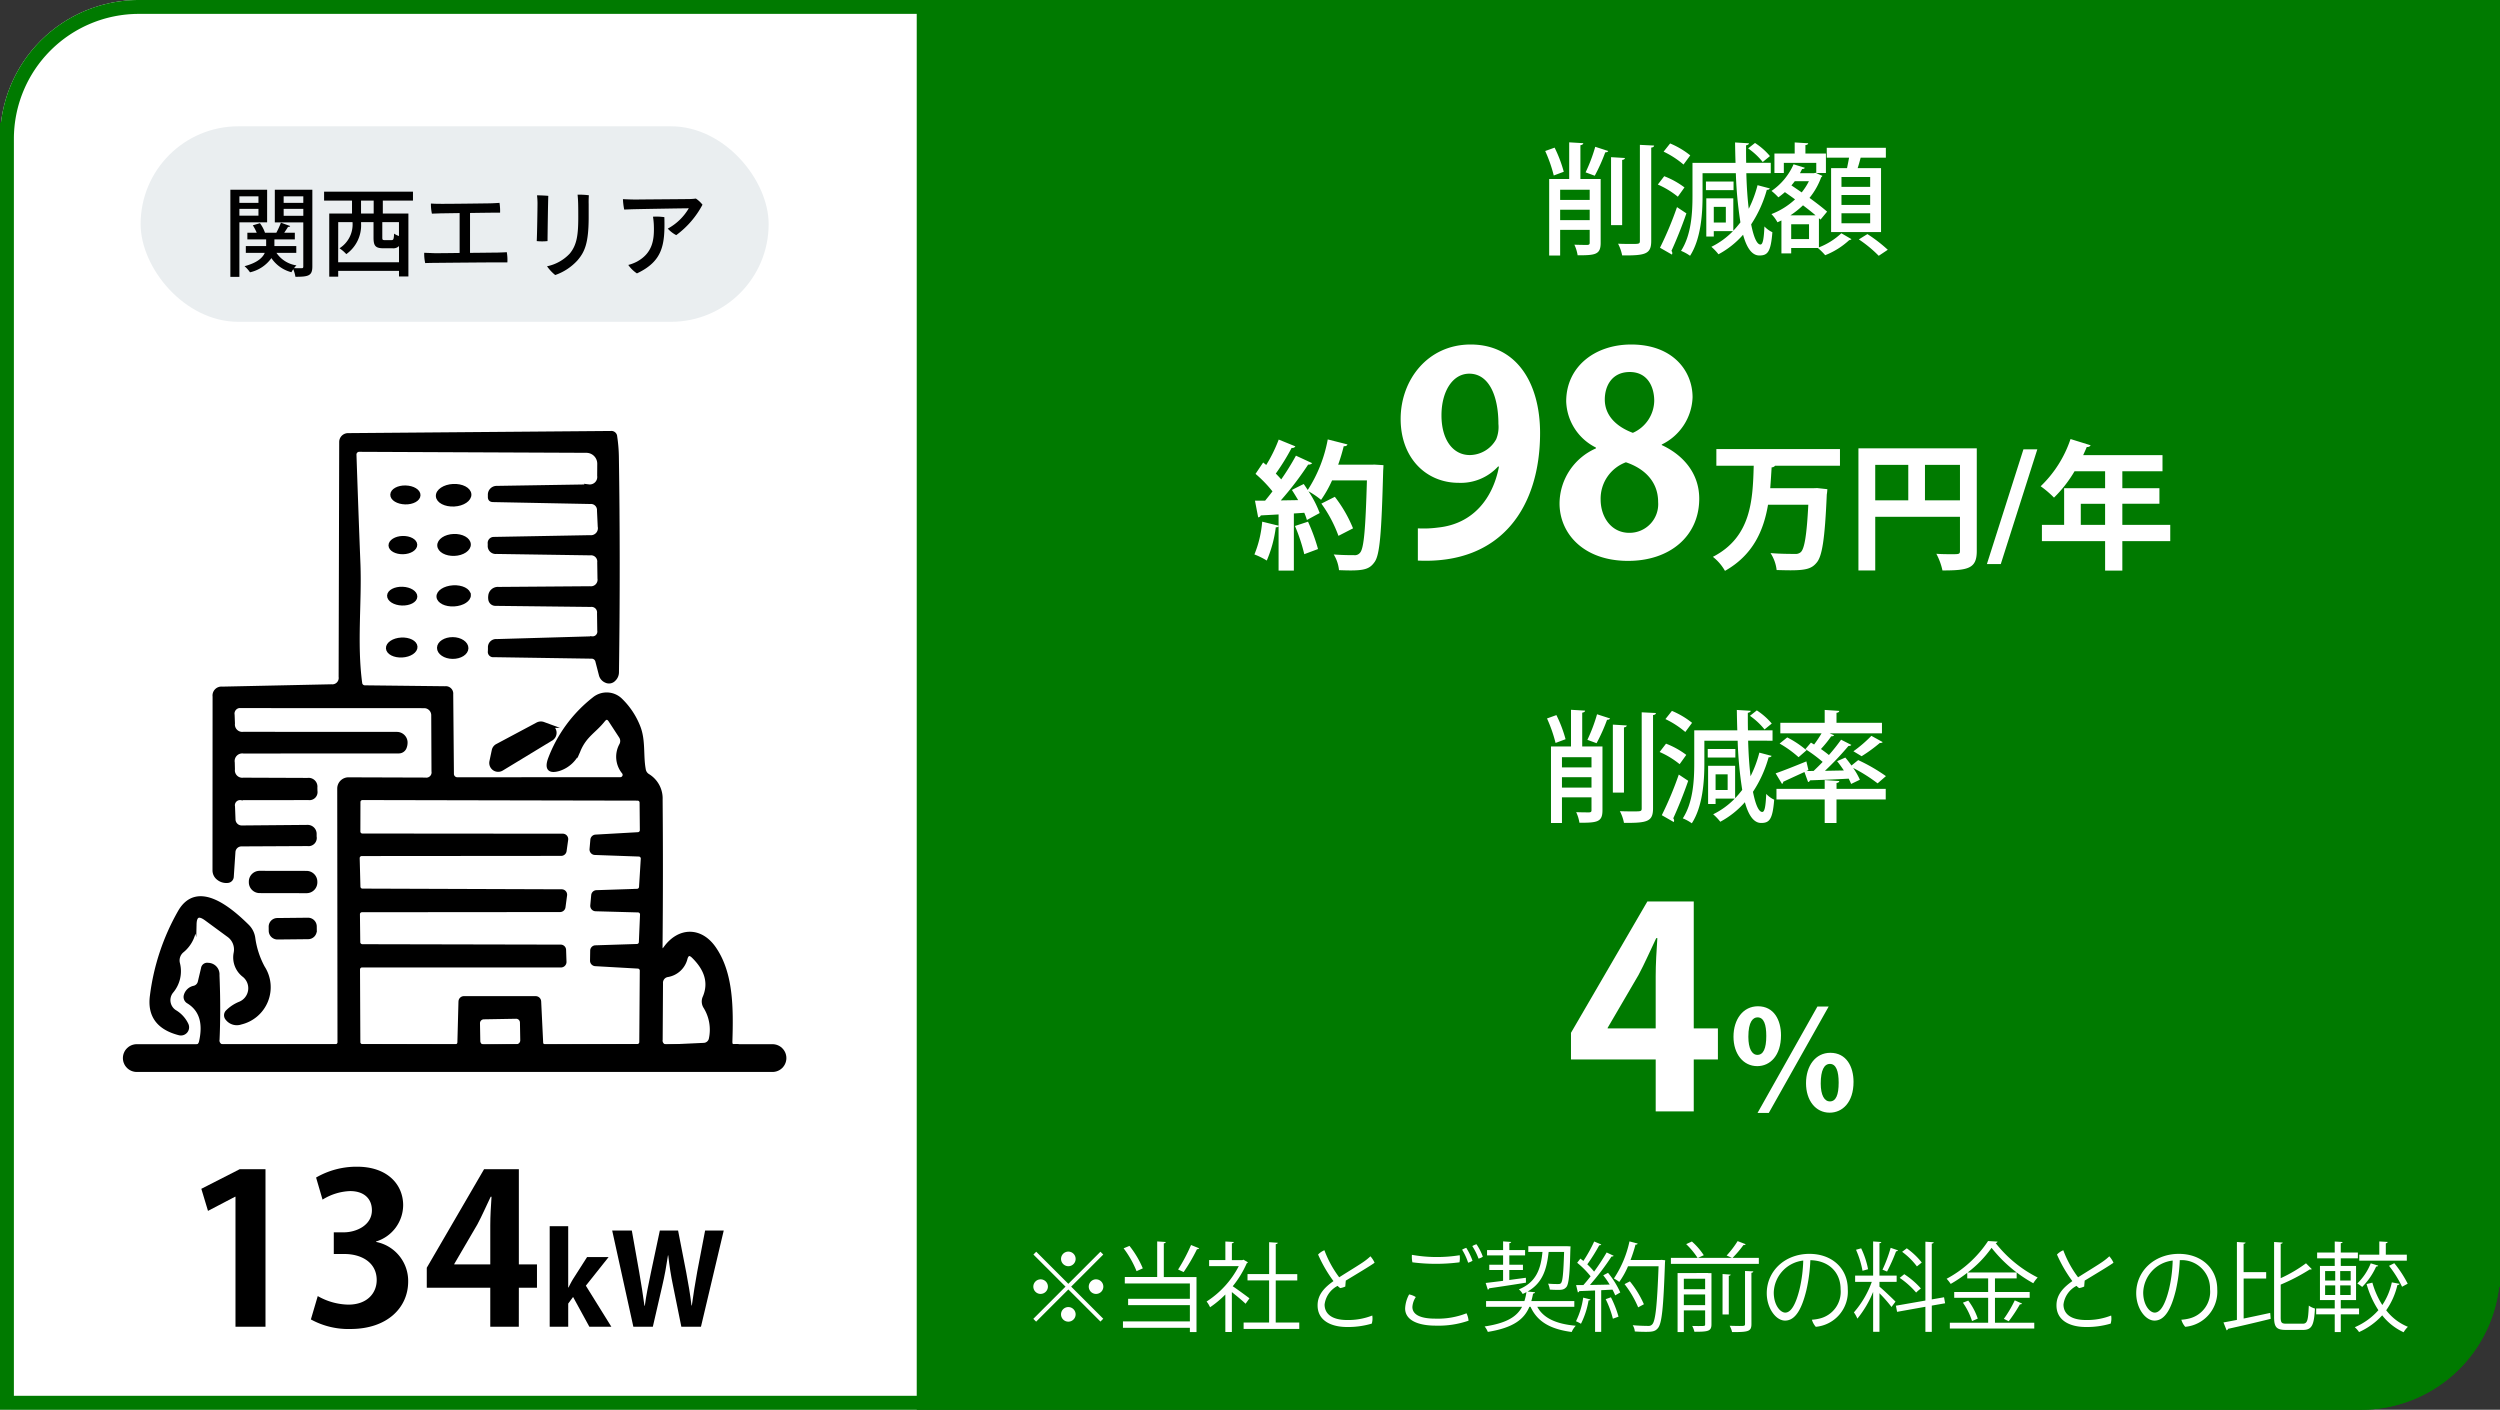 <svg height="203" viewBox="0 0 360 203" width="360" xmlns="http://www.w3.org/2000/svg" xmlns:xlink="http://www.w3.org/1999/xlink"><rect x="0" y="0" width="360" height="203" fill="#333333" stroke="none"/><clipPath id="a"><path d="m694.444 104.979h340v183a20 20 0 0 1 -20 20h-340v-183a20 20 0 0 1 20-20z"/></clipPath><g clip-path="url(#a)" transform="translate(-674.444 -104.979)"><path d="m696 106.241h340v183a20 20 0 0 1 -20 20h-340v-183a20 20 0 0 1 20-20z" fill="#007a00"/><g fill="#fff"><path d="m0 0h133.083v236.124h-133.083z" transform="translate(673.37 80.318)"/><path d="m823.662 285.227 4.623 4.622 4.623-4.622.406.406-4.623 4.622 4.623 4.622-.406.406-4.623-4.622-4.637 4.636-.406-.406 4.637-4.636-4.623-4.622zm.631 6.078a1.05 1.05 0 1 1 1.051-1.05 1.058 1.058 0 0 1 -1.051 1.045zm2.941-5.042a1.051 1.051 0 1 1 1.051 1.05 1.059 1.059 0 0 1 -1.051-1.05zm2.1 7.984a1.051 1.051 0 1 1 -1.051-1.051 1.058 1.058 0 0 1 1.053 1.051zm2.941-5.043a1.05 1.05 0 1 1 -1.05 1.051 1.059 1.059 0 0 1 1.052-1.055z"/><path d="m842.313 283.825c-.014.1-.084.168-.28.2v4.847h4.707v7.928h-.953v-.617h-9.637v-.924h9.637v-2.34h-8.894v-.91h8.894v-2.213h-9.371v-.925h4.664v-5.127zm-5.225.561a13.58 13.58 0 0 1 1.92 3.235l-.9.406a14.193 14.193 0 0 0 -1.863-3.291zm10.044.35a.349.349 0 0 1 -.322.125 25.87 25.87 0 0 1 -1.919 3.293c-.014 0-.8-.365-.8-.365a24.7 24.7 0 0 0 1.863-3.529z"/><path d="m854.143 286.753c-.014.056-.1.112-.168.14a14.44 14.44 0 0 1 -2.018 3.306c.673.447 2.045 1.457 2.41 1.737l-.56.785c-.393-.393-1.289-1.135-1.975-1.682v5.743h-.939v-5.393a14.385 14.385 0 0 1 -2.2 1.836 3.63 3.63 0 0 0 -.5-.827 13.307 13.307 0 0 0 4.637-5.1h-4.272v-.868h2.339v-2.675l1.218.069c-.013.1-.1.168-.279.2v2.41h1.512l.168-.056zm4.005 8.671h3.391v.924h-8.013v-.924h3.67v-6.066h-3.109v-.911h3.113v-4.593l1.247.084c-.013.1-.1.167-.295.2v4.314h3.1v.911h-3.1z"/><path d="m872.051 294.415a2.631 2.631 0 0 1 -.071 1.163 12.024 12.024 0 0 1 -3.557.49c-2.213 0-4.259-.869-4.244-3.138 0-1.6 1.092-2.619 2.283-3.473a19.788 19.788 0 0 1 -2.213-3.824 2.626 2.626 0 0 1 .91-.617 15.4 15.4 0 0 0 2.13 3.894c1.288-.826 2.927-1.806 3.627-2.311a7.775 7.775 0 0 0 .869-.714 3.554 3.554 0 0 1 .6.924c-.392.322-2.787 1.752-4.146 2.578-.028.279-.055.6-.07.853a2.974 2.974 0 0 1 -.729.225 2.366 2.366 0 0 1 -.378-.322 3.5 3.5 0 0 0 -1.876 2.689c0 1.232.91 2.228 3.25 2.228a9.463 9.463 0 0 0 3.615-.645z"/><path d="m878.319 291.754a2.907 2.907 0 0 0 -.49 1.428c0 .981.925 1.681 3.292 1.681a11.3 11.3 0 0 0 4.5-.77 3.011 3.011 0 0 1 .295 1.064 13.174 13.174 0 0 1 -4.721.714c-2.619 0-4.412-.811-4.412-2.478a4.626 4.626 0 0 1 .575-2.018 2.8 2.8 0 0 1 .961.379zm-.559-6.08a20.59 20.59 0 0 0 6.877.056 3.13 3.13 0 0 1 -.028 1.023 26.71 26.71 0 0 1 -6.78 0 3.857 3.857 0 0 1 -.069-1.079zm8.726.855a2.37 2.37 0 0 1 -.631.28 8.761 8.761 0 0 0 -.868-1.877 3.145 3.145 0 0 1 .6-.266 9.112 9.112 0 0 1 .899 1.863zm1.485-.589a1.76 1.76 0 0 1 -.617.281 9.357 9.357 0 0 0 -.9-1.807 2.789 2.789 0 0 1 .6-.267 7.739 7.739 0 0 1 .917 1.793z"/><path d="m901.145 293.154h-5.337c.911 1.667 2.758 2.48 5.546 2.732a3.13 3.13 0 0 0 -.588.9c-3.039-.406-4.93-1.456-5.925-3.628h-.168c-.742 1.766-2.255 3.012-5.982 3.614a2.964 2.964 0 0 0 -.462-.784c3.2-.476 4.651-1.429 5.394-2.83h-5.184v-.826h5.52a8.4 8.4 0 0 0 .294-1.289 5.13 5.13 0 0 1 -.546.266 2.092 2.092 0 0 0 -.547-.659c2.549-1.036 3.166-3.011 3.4-5.392h-2.04v-.826h5.587l.505.027c-.1.7-.014 5.141-.6 5.842-.35.42-.729.42-1.289.42-.323 0-.714-.014-1.106-.042a2.758 2.758 0 0 0 -.253-.855c.617.057 1.2.057 1.429.057s.336-.014.448-.154c.224-.281.337-1.387.435-4.469h-2.228c-.252 2.325-.784 4.427-3.025 5.7l1.064.1c-.014.1-.112.182-.28.2-.07.377-.154.728-.252 1.078h6.192zm-6.962-3.473c-1.961.321-4.021.63-5.295.811a.256.256 0 0 1 -.2.2l-.307-.966c.686-.084 1.554-.182 2.507-.309v-1.555h-1.988v-.762h1.989v-1.346h-2.309v-.77h2.311v-1.247l1.163.084c-.015.084-.084.154-.267.183v.98h2.27v.77h-2.27v1.346h1.961v.755h-1.961v1.445c.771-.114 1.583-.211 2.382-.323z"/><path d="m903.477 292.1c-.029.084-.113.14-.281.14a11.806 11.806 0 0 1 -1.092 3.361 6.9 6.9 0 0 0 -.715-.363 11.393 11.393 0 0 0 1.037-3.4zm1.554-7.915a.3.3 0 0 1 -.295.113 25.286 25.286 0 0 1 -1.722 2.745 10.576 10.576 0 0 1 .98 1.051 32.385 32.385 0 0 0 1.808-2.76l1.009.476c-.043.084-.155.112-.309.112a36.024 36.024 0 0 1 -3.109 4.091c.9-.015 1.863-.029 2.843-.056a11.85 11.85 0 0 0 -.924-1.331c.391-.21.545-.28.686-.364a12.431 12.431 0 0 1 1.765 2.83l-.729.42a8.229 8.229 0 0 0 -.391-.827l-1.625.084v5.995h-.883v-5.954c-.869.03-1.653.071-2.27.084a.234.234 0 0 1 -.21.183l-.252-1.05h1.05c.337-.379.688-.8 1.037-1.261a12.664 12.664 0 0 0 -1.933-1.948l.463-.6c.14.111.28.224.433.336a20.6 20.6 0 0 0 1.556-2.8zm1.667 10.688a13.679 13.679 0 0 0 -1.036-2.815l.756-.267a14.885 14.885 0 0 1 1.093 2.788zm7.032-8.475.5.057a2.359 2.359 0 0 1 -.028.309c-.224 6.568-.448 8.767-1.009 9.455-.378.461-.756.545-1.722.545-.477 0-1.051-.014-1.612-.055a2 2 0 0 0 -.307-.9c.965.084 1.848.1 2.2.1a.707.707 0 0 0 .616-.225c.463-.49.7-2.661.91-8.362h-4.4a11.7 11.7 0 0 1 -1.26 2.255 6.759 6.759 0 0 0 -.771-.5 15.386 15.386 0 0 0 2.242-5.337l1.176.308c-.028.127-.155.168-.308.154a21.652 21.652 0 0 1 -.714 2.213h4.272zm-4.581 3.1a14.271 14.271 0 0 1 2.017 3.292l-.826.448a14.736 14.736 0 0 0 -1.961-3.347z"/><path d="m925.826 284.147a.319.319 0 0 1 -.322.113 15.807 15.807 0 0 1 -1.569 1.848h3.782v.869h-12.663v-.869h3.838a11.182 11.182 0 0 0 -1.639-1.975l.826-.377a9.738 9.738 0 0 1 1.709 1.974l-.826.378h4.874l-.756-.336a13.738 13.738 0 0 0 1.583-2.073zm-5.408 4.146v.015h.477v7.368c0 .994-.462 1.078-2.452 1.078a3.747 3.747 0 0 0 -.322-.84c.309.014.617.014.869.014.994 0 .994 0 .994-.266v-1.99h-3.068v3.128h-.9v-8.5zm-.434.827h-3.068v1.5h3.068zm-3.068 3.8h3.068v-1.541h-3.068zm5.576-4.482 1.176.084c-.014.084-.1.154-.279.181v5.562h-.9zm4.16 7.185c0 1.094-.434 1.178-2.788 1.178a3.307 3.307 0 0 0 -.35-.911c.519.014 1.009.028 1.359.028.771 0 .855 0 .855-.3v-7.618l1.2.056a.272.272 0 0 1 -.28.2z"/><path d="m940.525 290.633a5.076 5.076 0 0 1 -4.607 5.407 2.7 2.7 0 0 1 -.561-1.022 6.236 6.236 0 0 0 1.163-.182 3.952 3.952 0 0 0 2.97-4.217c0-2.41-1.681-4.119-4.357-4.174a23.037 23.037 0 0 1 -.574 4.342c-.63 2.564-1.527 4.357-3.068 4.357-1.331 0-2.634-1.808-2.634-3.937 0-3.18 2.592-5.673 6.151-5.673 3.221 0 5.517 2.073 5.517 5.099zm-6.414-4.133a4.776 4.776 0 0 0 -4.245 4.609c0 1.793.939 2.885 1.654 2.885.812 0 1.512-1.134 2.072-3.417a20.252 20.252 0 0 0 .519-4.077z"/><path d="m945.086 289.568v.687c.49.391 1.975 1.807 2.31 2.157l-.574.77a20.417 20.417 0 0 0 -1.736-1.975v5.547h-.91v-5.742a15.053 15.053 0 0 1 -2.27 3.851 4.31 4.31 0 0 0 -.5-.9 13.786 13.786 0 0 0 2.577-4.4h-2.4v-.9h2.592v-4.916l1.176.084c-.014.1-.084.153-.266.181v4.651h2.478v.9zm-2.634-4.832a12.248 12.248 0 0 1 .995 3.012l-.8.224a13.206 13.206 0 0 0 -.938-3.027zm5.31.293a.3.3 0 0 1 -.282.141 26.054 26.054 0 0 1 -1.3 2.914c-.154-.057-.518-.225-.658-.267a20.051 20.051 0 0 0 1.176-3.151zm6.779 7.621-1.92.336v3.782h-.921v-3.614l-4.076.729-.168-.883 4.244-.742v-8.475l1.2.084c-.014.1-.084.168-.281.2v8.027l1.766-.309zm-5.883-4.188a11.547 11.547 0 0 1 2.395 2.059 6.166 6.166 0 0 0 -.686.588 11.9 11.9 0 0 0 -2.367-2.115zm.363-3.726a10.508 10.508 0 0 1 2.158 2.045l-.7.561a10.114 10.114 0 0 0 -2.129-2.1z"/><path d="m961.719 291.865v3.586h5.66v.841h-12.159v-.841h5.518v-3.586h-4.888v-.84h4.888v-1.961h-3.011v-.8a20.316 20.316 0 0 1 -2.381 1.6 5.8 5.8 0 0 0 -.588-.743 16.418 16.418 0 0 0 5.967-5.434l1.373.084a.331.331 0 0 1 -.281.209 17.883 17.883 0 0 0 6.052 4.959 5.124 5.124 0 0 0 -.631.827 19.84 19.84 0 0 1 -6.009-5.1 16.116 16.116 0 0 1 -3.432 3.543h7.046v.855h-3.124v1.961h5v.84zm-3.3 3.348a9.729 9.729 0 0 0 -1.317-2.647l.77-.3a9.18 9.18 0 0 1 1.373 2.592zm7.2-2.522c-.042.084-.154.127-.308.114a21.111 21.111 0 0 1 -1.611 2.437l-.7-.351a16.772 16.772 0 0 0 1.569-2.661z"/><path d="m978.451 294.415a2.646 2.646 0 0 1 -.07 1.163 12.034 12.034 0 0 1 -3.559.49c-2.213 0-4.258-.869-4.244-3.138 0-1.6 1.094-2.619 2.283-3.473a19.943 19.943 0 0 1 -2.213-3.824 2.648 2.648 0 0 1 .911-.617 15.4 15.4 0 0 0 2.129 3.894c1.289-.826 2.927-1.806 3.628-2.311a7.682 7.682 0 0 0 .869-.714 3.554 3.554 0 0 1 .6.924c-.392.322-2.787 1.752-4.146 2.578-.028.279-.056.6-.071.853a2.966 2.966 0 0 1 -.728.225 2.28 2.28 0 0 1 -.377-.322 3.5 3.5 0 0 0 -1.877 2.689c0 1.232.91 2.228 3.249 2.228a9.464 9.464 0 0 0 3.616-.645z"/><path d="m993.727 290.633a5.077 5.077 0 0 1 -4.61 5.407 2.7 2.7 0 0 1 -.559-1.022 6.249 6.249 0 0 0 1.163-.182 3.953 3.953 0 0 0 2.968-4.217 4.078 4.078 0 0 0 -4.355-4.174 23.2 23.2 0 0 1 -.574 4.342c-.631 2.564-1.528 4.357-3.069 4.357-1.33 0-2.632-1.808-2.632-3.937 0-3.18 2.59-5.673 6.148-5.673 3.223 0 5.52 2.073 5.52 5.099zm-6.416-4.133a4.776 4.776 0 0 0 -4.245 4.609c0 1.793.939 2.885 1.653 2.885.812 0 1.513-1.134 2.074-3.417a20.327 20.327 0 0 0 .518-4.077z"/><path d="m997.529 289.092v5.758c1.219-.252 2.549-.534 3.825-.813l.069.854c-2.241.56-4.622 1.107-6.15 1.443a.252.252 0 0 1 -.2.21l-.449-1.134c.56-.1 1.219-.224 1.934-.365v-11.22l1.246.084c-.014.1-.1.154-.28.183v4.076h3.25v.924zm5.336 5.575c0 .784.127.925.827.925h2.339c.7 0 .785-.519.883-2.606a2.826 2.826 0 0 0 .883.42c-.127 2.3-.393 3.082-1.709 3.082h-2.466c-1.345 0-1.709-.379-1.709-1.849v-10.814l1.233.084c-.014.1-.083.154-.281.183v4.944a19.938 19.938 0 0 0 3.643-2.143l.84.84a.339.339 0 0 1 -.293.042 28.062 28.062 0 0 1 -4.19 2.186z"/><path d="m1014.148 294.247h-2.632v2.55h-.87v-2.55h-2.674v-.854h2.674v-1.205h-2.128v-4.917h2.128v-1.092h-2.535v-.841h2.535v-1.582l1.135.069c-.013.1-.1.154-.265.183v1.33h2.464v.841h-2.464v1.092h2.2v4.917h-2.2v1.205h2.632zm-4.888-6.233v1.358h1.457v-1.358zm0 2.058v1.387h1.457v-1.387zm3.684-.7v-1.358h-1.512v1.358zm0 2.087v-1.387h-1.512v1.387zm3.124-1.778a12.009 12.009 0 0 0 1.429 3.221 9.35 9.35 0 0 0 1.372-3.263l1.108.21c-.029.1-.127.168-.309.182a10.417 10.417 0 0 1 -1.611 3.627 7.526 7.526 0 0 0 3.124 2.382 3.841 3.841 0 0 0 -.617.784 8.3 8.3 0 0 1 -3.082-2.437 10.106 10.106 0 0 1 -3.334 2.41 3.562 3.562 0 0 0 -.615-.7 9.511 9.511 0 0 0 3.4-2.451 13.588 13.588 0 0 1 -1.7-3.768zm.84-2.452a.265.265 0 0 1 -.294.126 9.881 9.881 0 0 1 -2.016 2.942 6.547 6.547 0 0 0 -.7-.5 8.407 8.407 0 0 0 1.934-2.9zm4.119-1.583v.869h-6.849v-.869h2.885v-1.9l1.205.07c-.014.1-.084.168-.267.2v1.638zm-.687 4.623a15.728 15.728 0 0 0 -1.877-3.011l.757-.379a15.9 15.9 0 0 1 1.932 2.955z"/><path d="m872.381 171.881 1.281.08c0 .2-.02.52-.04.781-.24 9.041-.48 12.182-1.261 13.2-.64.9-1.359 1.181-3.44 1.181-.54 0-1.1-.021-1.661-.041a5.313 5.313 0 0 0 -.76-2.26c1.261.1 2.4.1 2.921.1a.953.953 0 0 0 .86-.34c.58-.6.8-3.521 1-10.422h-5.021a16.633 16.633 0 0 1 -1.58 2.8 11.97 11.97 0 0 0 -1.821-1.24 14.727 14.727 0 0 1 1.621 3.14c-.68.36-1.26.68-1.84 1a8.615 8.615 0 0 0 -.38-1.041l-1.5.1v8.222h-2.2v-6.381a.379.379 0 0 1 -.4.139 17.836 17.836 0 0 1 -1.3 4.8 10.451 10.451 0 0 0 -1.78-.88 15.867 15.867 0 0 0 1.12-4.72l2.361.58v-1.621c-.981.06-1.84.1-2.561.14a.428.428 0 0 1 -.38.279l-.46-2.4h1.46c.341-.42.7-.859 1.06-1.34a17.941 17.941 0 0 0 -2.44-2.52l1.1-1.641.44.36a21.219 21.219 0 0 0 1.8-3.66l2.4.98a.519.519 0 0 1 -.54.219 31.729 31.729 0 0 1 -2.281 3.7c.3.3.561.58.78.839a36.411 36.411 0 0 0 2.121-3.419l2.34 1.08a.679.679 0 0 1 -.58.2 45.592 45.592 0 0 1 -3.94 5.162l2.5-.041c-.3-.5-.6-1-.9-1.46.64-.34 1.18-.6 1.7-.86.2.28.38.56.58.86a20.094 20.094 0 0 0 2.881-7.281l2.839.719c-.059.18-.24.281-.54.26a26.535 26.535 0 0 1 -.8 2.661h4.72zm-10.121 12.9a25.364 25.364 0 0 0 -1.341-4.061l1.88-.619a26.615 26.615 0 0 1 1.441 3.94zm4.4-8.262a19.218 19.218 0 0 1 2.621 4.541l-2.1 1.081a18.837 18.837 0 0 0 -2.461-4.642z"/><path d="m890.176 172.146a7.29 7.29 0 0 1 -5.68 2.36c-4.68 0-8.358-3.559-8.358-9.2s3.919-10.718 10.078-10.718c6.6 0 10 5.518 10 12.758 0 10.478-5.44 18.916-17.6 18.356v-4.64a15.578 15.578 0 0 0 2.92-.119c5-.52 7.879-4.16 8.758-8.758zm-8.159-7.359c0 3.561 1.679 5.72 4.079 5.72a4.393 4.393 0 0 0 3.8-2.28 4.645 4.645 0 0 0 .32-2.2c0-4.039-1.36-7.238-4.2-7.238-2.4 0-3.999 2.559-3.999 5.998z"/><path d="m904.256 169.427a7.7 7.7 0 0 1 -4.279-6.639c0-5 4.119-8.2 9.359-8.2 6 0 8.838 3.8 8.838 7.6a7.842 7.842 0 0 1 -4.44 6.8v.08c2.959 1.361 5.4 3.96 5.4 7.719 0 5.4-4.239 8.959-10.238 8.959-6.439 0-9.878-3.959-9.878-8.279a8.717 8.717 0 0 1 5.238-7.918zm8.959 7.839c0-2.959-2-4.84-4.64-5.719a5.582 5.582 0 0 0 -3.639 5.359c0 2.559 1.56 4.8 4.119 4.8a4.126 4.126 0 0 0 4.16-4.44zm-7.68-14.758c0 2.32 1.681 3.92 4.04 4.8a5.144 5.144 0 0 0 3.079-4.6c0-2.079-1-4.159-3.519-4.159-2.6 0-3.6 2.039-3.6 3.959z"/><path d="m939.4 172.041h-9.341a.656.656 0 0 1 -.5.24c-.06.981-.12 1.981-.2 3h6.181l.581-.02 1.459.16a5.563 5.563 0 0 1 -.08.78c-.279 6.421-.66 8.9-1.479 9.822-.681.821-1.481 1.08-3.761 1.08-.62 0-1.3-.02-1.981-.04a5.553 5.553 0 0 0 -.881-2.44c1.461.12 2.862.12 3.541.12a1.1 1.1 0 0 0 .821-.26c.54-.5.86-2.521 1.08-6.822h-5.8c-.62 3.661-2.121 7.223-6.2 9.523a6.926 6.926 0 0 0 -1.74-2.021c5.56-2.86 5.74-8.242 5.881-13.123h-5.381v-2.4h17.8z"/><path d="m959.1 169.541v14.783c0 2.521-1.221 2.8-4.942 2.8a9.106 9.106 0 0 0 -.881-2.4c.782.059 1.621.059 2.221.059 1.061 0 1.181 0 1.181-.5v-4.883h-12.2v7.723h-2.421v-17.582zm-14.623 2.381v5.1h4.759v-5.1zm7.161 5.1h5.041v-5.1h-5.039z"/><path d="m962.558 186.205h-2l5.261-16.524h2z"/><path d="m986.961 180.563v2.337h-6.9v4.241h-2.481v-4.241h-9.1v-2.341h3.2v-5.281h5.9v-2.44h-4.4a18.273 18.273 0 0 1 -2.961 3.8 14.034 14.034 0 0 0 -1.919-1.638 16.784 16.784 0 0 0 4.3-6.8l2.9.9a.543.543 0 0 1 -.56.24c-.16.4-.34.78-.52 1.18h11.423v2.321h-5.783v2.44h5.34v2.24h-5.34v3.041zm-12.883 0h3.5v-3.041h-3.5z"/></g><path d="m708.354 296.025v-18.719h-.059l-3.9 2.04-.959-3.18 5.519-2.82h3.72v22.679z"/><path d="m728.6 283.815a5.724 5.724 0 0 1 4.621 5.7c0 3.779-3.031 6.839-8.311 6.839a11.186 11.186 0 0 1 -5.7-1.379l.99-3.361a9.187 9.187 0 0 0 4.409 1.231c2.73 0 4.08-1.681 4.08-3.54 0-2.55-2.219-3.75-4.649-3.75h-1.53v-3.12h1.44c1.77 0 4.049-.991 4.049-3.18 0-1.59-1.05-2.76-3.15-2.76a8.028 8.028 0 0 0 -3.959 1.23l-.93-3.18a11.6 11.6 0 0 1 5.91-1.56c4.35 0 6.629 2.55 6.629 5.55a5.511 5.511 0 0 1 -3.9 5.22z"/><path d="m749.154 296.025h-4.11v-5.61h-9.144v-2.88l8.25-14.189h5.009v13.71h2.61v3.359h-2.61zm-9.3-8.969h5.19v-5.64c0-1.32.09-2.76.18-4.11h-.12c-.69 1.44-1.23 2.7-1.92 3.99l-3.33 5.7z"/><path d="m762.477 296.025h-3.168l-2.342-4.285-.7.954v3.331h-2.667v-14.476h2.665v8.822h.053a13.644 13.644 0 0 1 .666-1.242l2-3.133h3.1l-3.277 4.123z"/><path d="m778.661 282.179-3.277 13.846h-2.827l-1.188-5.87c-.306-1.44-.522-2.844-.7-4.411h-.035c-.235 1.567-.486 2.953-.828 4.411l-1.352 5.87h-2.808l-3.046-13.846h2.827l1.062 5.977c.288 1.657.558 3.367.756 4.844h.054c.2-1.548.541-3.15.9-4.879l1.261-5.942h2.629l1.171 6.014c.3 1.62.576 3.151.756 4.771h.053c.216-1.638.487-3.2.775-4.861l1.135-5.924z"/><path d="m918.345 265.023h-5.48v-7.478h-12.2v-3.839l11-18.917h6.679v18.277h3.479v4.479h-3.479zm-12.4-11.957h6.918v-7.519c0-1.76.12-3.68.24-5.479h-.16c-.92 1.92-1.639 3.6-2.559 5.319l-4.439 7.6z" fill="#fff"/><path d="m930.908 254.062c0 2.94-1.58 4.44-3.42 4.44-2.02 0-3.421-1.76-3.421-4.24 0-2.5 1.38-4.381 3.521-4.381 2.32 0 3.32 2 3.32 4.181zm-4.7.219c0 1.7.522 2.6 1.3 2.6.86 0 1.28-.921 1.28-2.721 0-1.641-.34-2.682-1.261-2.682-.639.002-1.32.603-1.32 2.803zm1.32 10.963 8.623-15.323h1.62l-8.622 15.323zm13.825-4.48c0 2.96-1.6 4.44-3.442 4.44-2.02 0-3.4-1.761-3.4-4.241 0-2.5 1.359-4.381 3.5-4.381 2.319 0 3.341 2 3.341 4.182zm-4.723.236c0 1.681.52 2.581 1.32 2.581.861 0 1.261-.92 1.261-2.7 0-1.641-.36-2.7-1.261-2.7-.82.002-1.32.901-1.32 2.819z" fill="#fff"/><path d="m898.308 126.238a18.985 18.985 0 0 1 1.319 3.473l-1.441.539a20.39 20.39 0 0 0 -1.233-3.525zm6.632 4.515v9.2c0 1.7-.781 1.789-3.316 1.789a5.727 5.727 0 0 0 -.469-1.528c.817.035 1.632.035 1.875.035.243-.018.33-.087.33-.313v-1.858h-4.254v3.7h-1.58v-11.025h2.882v-5.278l2.032.121c-.017.138-.122.243-.417.295v4.862zm-1.58 1.546h-4.254v1.475h4.254zm-4.254 4.376h4.254v-1.493h-4.254zm6.929-9.95c-.053.121-.209.191-.434.191a25.558 25.558 0 0 1 -1.511 3.368l-1.32-.486a23.271 23.271 0 0 0 1.389-3.681zm2.4 1.006c-.017.14-.121.244-.4.279v9.39h-1.6v-9.79zm2.153-1.892 2.049.1c-.018.157-.121.26-.416.295v13.423c0 1.893-.781 2.136-4.186 2.1a6.115 6.115 0 0 0 -.59-1.684c.729.034 1.424.034 1.928.034 1.094 0 1.215 0 1.215-.451z" fill="#fff"/><path d="m914.092 130.354a11.837 11.837 0 0 1 2.917 1.615l-.955 1.337a12.467 12.467 0 0 0 -2.883-1.754zm-.609 10.3a49.738 49.738 0 0 0 2.449-5.851l1.354.9c-.659 1.91-1.511 4.011-2.153 5.4a.517.517 0 0 1 .122.33.474.474 0 0 1 -.052.208zm1.459-15.019a12.007 12.007 0 0 1 2.9 1.719l-.973 1.32a12.952 12.952 0 0 0 -2.864-1.858zm10.974 4.289c.053 1.979.174 3.7.348 5.122a16.808 16.808 0 0 0 1.267-3.4l1.772.468a.41.41 0 0 1 -.434.192 17.461 17.461 0 0 1 -2.258 4.983c.382 1.928.851 2.9 1.337 2.9.313 0 .487-.608.573-2.605a3.676 3.676 0 0 0 1.146.834c-.226 2.865-.694 3.351-1.875 3.351-1.042 0-1.806-1.041-2.345-2.987a12.666 12.666 0 0 1 -3.542 2.814 7.413 7.413 0 0 0 -1.024-1.077 11.156 11.156 0 0 0 3.108-2.257h-2.76v.781h-1.078v-5.5h3.89v4.657c.365-.382.7-.781 1.024-1.2a56.59 56.59 0 0 1 -.659-7.084h-4.793v3.284c0 2.588-.243 6.2-1.8 8.613a6.293 6.293 0 0 0 -1.3-.711c1.493-2.292 1.649-5.523 1.649-7.9v-4.775h6.2c-.035-.938-.052-1.909-.07-2.934l2 .121c-.017.157-.138.226-.417.295 0 .886 0 1.72.018 2.518h3.542v1.494zm-1.84 1.2v1.233h-3.976v-1.233zm-1.111 5.9v-2.256h-1.736v2.256zm4.2-11.459a9.72 9.72 0 0 1 2.153 1.892l-1.042.851a10.034 10.034 0 0 0 -2.1-1.962z" fill="#fff"/><path d="m936.369 136.4v4.2a10.037 10.037 0 0 0 3.231-2.032l1.459.851a.542.542 0 0 1 -.33.139 11.056 11.056 0 0 1 -3.457 2.171 8.588 8.588 0 0 0 -1.059-1.042h-3.837v.781h-1.407v-4.74l-.573.26a5.143 5.143 0 0 0 -.868-1.18 10.505 10.505 0 0 0 3.4-2.119c-.487-.365-.991-.712-1.459-1.042a11.786 11.786 0 0 1 -.938.747 8.327 8.327 0 0 0 -.99-.92 9.025 9.025 0 0 0 3.178-3.838l1.615.5c-.035.121-.174.19-.382.173l-.312.608h2.014l.242-.053c.435.209.713.33.973.435a.412.412 0 0 1 -.174.208 10.211 10.211 0 0 1 -1.683 2.969c1.006.73 1.926 1.442 2.535 1.98l-.947 1.144zm-5.053-7.97v1.459h-1.354v-2.8h2.917v-1.6l1.945.121c-.017.139-.121.226-.4.261v1.215h2.952v2.8h-1.39v-1.459zm4.567 7.553c-.521-.451-1.146-.937-1.806-1.44a12.877 12.877 0 0 1 -1.806 1.44zm-.938 3.421v-2.135h-2.569v2.131zm-2.049-8.335c-.156.209-.312.4-.486.609.469.312.973.659 1.477 1.007a8.845 8.845 0 0 0 1.041-1.616zm5.227-1.875h2.293c.1-.486.208-1.024.295-1.51h-3.211v-1.424h8.509v1.424h-3.629c-.122.451-.261 1.007-.435 1.51h3.37v9.2h-7.19zm5.627 2.692v-1.424h-4.133v1.424zm0 2.6v-1.423h-4.133v1.423zm0 2.64v-1.441h-4.133v1.441zm1.232 4.688a18.1 18.1 0 0 0 -2.865-2.361l1.233-.765a20.961 20.961 0 0 1 2.935 2.258z" fill="#fff"/><path d="m898.567 207.952a19 19 0 0 1 1.32 3.473l-1.442.538a20.444 20.444 0 0 0 -1.232-3.525zm6.633 4.515v9.2c0 1.7-.781 1.789-3.316 1.789a5.724 5.724 0 0 0 -.469-1.528c.816.034 1.632.034 1.875.034.243-.017.33-.086.33-.313v-1.857h-4.254v3.7h-1.58v-11.025h2.882v-5.279l2.032.122c-.017.139-.122.243-.417.295v4.862zm-1.58 1.546h-4.254v1.475h4.254zm-4.254 4.376h4.254v-1.489h-4.254zm6.929-9.951c-.053.123-.209.191-.435.191a25.381 25.381 0 0 1 -1.51 3.371l-1.321-.486a23.341 23.341 0 0 0 1.39-3.681zm2.4 1.007c-.016.139-.121.243-.4.279v9.393h-1.6v-9.793zm2.154-1.892 2.049.1c-.018.156-.122.261-.416.295v13.423c0 1.893-.782 2.136-4.186 2.1a6.1 6.1 0 0 0 -.59-1.685c.729.034 1.424.034 1.928.034 1.094 0 1.215 0 1.215-.451z" fill="#fff"/><path d="m914.352 212.067a11.891 11.891 0 0 1 2.917 1.616l-.956 1.337a12.4 12.4 0 0 0 -2.882-1.754zm-.609 10.3a49.836 49.836 0 0 0 2.448-5.852l1.355.9c-.659 1.91-1.511 4.011-2.153 5.4a.525.525 0 0 1 .122.33.467.467 0 0 1 -.052.208zm1.459-15.02a12.038 12.038 0 0 1 2.9 1.718l-.973 1.32a13.049 13.049 0 0 0 -2.864-1.858zm10.974 4.289c.053 1.979.174 3.7.347 5.122a16.729 16.729 0 0 0 1.268-3.4l1.772.468a.412.412 0 0 1 -.434.192 17.459 17.459 0 0 1 -2.258 4.982c.382 1.928.851 2.9 1.337 2.9.313 0 .486-.608.573-2.6a3.66 3.66 0 0 0 1.146.834c-.226 2.865-.7 3.352-1.875 3.352-1.042 0-1.806-1.042-2.345-2.988a12.663 12.663 0 0 1 -3.542 2.814 7.462 7.462 0 0 0 -1.024-1.077 11.191 11.191 0 0 0 3.108-2.257h-2.761v.781h-1.077v-5.505h3.89v4.671c.365-.382.695-.781 1.024-1.2a56.615 56.615 0 0 1 -.659-7.085h-4.793v3.281c0 2.588-.243 6.2-1.806 8.613a6.309 6.309 0 0 0 -1.3-.712c1.493-2.292 1.649-5.522 1.649-7.9v-4.774h6.2c-.034-.939-.051-1.911-.069-2.936l2 .122c-.018.156-.139.226-.417.295 0 .886 0 1.72.018 2.519h3.542v1.493zm-1.84 1.2v1.232h-3.977v-1.232zm-1.111 5.9v-2.256h-1.737v2.256zm4.2-11.46a9.749 9.749 0 0 1 2.153 1.893l-1.042.851a10.062 10.062 0 0 0 -2.1-1.962z" fill="#fff"/><path d="m941.005 217.867c-.087-.225-.208-.486-.347-.763-2.084.121-4.185.19-5.574.243a.338.338 0 0 1 -.277.243l-.522-1.442c-1.146.521-2.274 1.042-3.056 1.407a.386.386 0 0 1 -.173.312l-.921-1.527c1.129-.383 2.8-1.06 4.428-1.72l.295 1.25-.295.14 1.042-.018c.416-.4.868-.834 1.3-1.3a20.991 20.991 0 0 0 -2.483-1.84l.8-.938c.138.087.295.174.451.278a17.033 17.033 0 0 0 1.077-1.615h-5.938v-1.511h6.388v-1.858l2.1.14c-.018.138-.122.243-.4.277v1.441h6.546v1.511h-7.536l.643.278c-.07.122-.208.157-.416.157a16.425 16.425 0 0 1 -1.477 1.823c.417.295.816.59 1.147.868a27.515 27.515 0 0 0 1.753-2.206l1.476.747c-.052.1-.208.156-.417.156a41.865 41.865 0 0 1 -3.386 3.578l2.726-.052c-.313-.469-.643-.939-.972-1.337l1.181-.522c.295.348.607.748.886 1.147l.971-.781a24.879 24.879 0 0 1 3.994 2.308l-1.2 1.042a23.242 23.242 0 0 0 -3.524-2.222 9.425 9.425 0 0 1 .972 1.7zm-1.7-.416c-.018.139-.122.242-.4.278v.85h7.084v1.528h-7.089v3.386h-1.7v-3.386h-6.945v-1.528h6.945v-1.267zm-5.869-3.438a15.731 15.731 0 0 0 -2.727-1.962l1.094-.886a13.972 13.972 0 0 1 2.778 1.857zm12.12-2.171a.466.466 0 0 1 -.417.121 21.47 21.47 0 0 1 -2.622 1.91l-1.181-.711a19.04 19.04 0 0 0 2.587-2.223z" fill="#fff"/><rect fill="#eaeef0" height="28.155" rx="14.078" transform="translate(694.693 123.166)" width="90.436"/><path d="m712.909 136.992h-3.992v7.858h-1.3v-12.55h5.295zm-1.247-3.74h-2.745v.938h2.745zm-2.745 2.787h2.745v-.98h-2.745zm10.505-3.74v11.053c0 1.344-.56 1.484-2.437 1.484a5.242 5.242 0 0 0 -.308-1.092 3.843 3.843 0 0 0 -.267.434 4.968 4.968 0 0 1 -2.885-2.032 5.175 5.175 0 0 1 -3.082 2.045 4.566 4.566 0 0 0 -.784-.881c1.835-.491 2.606-1.219 2.913-1.919h-2.73v-.981h2.928v-.953h-2.705v-.967h1.345a6.4 6.4 0 0 0 -.56-1.064l1.023-.308a4.872 4.872 0 0 1 .728 1.372h1.639a12.848 12.848 0 0 0 .658-1.442l1.331.476c-.042.1-.14.14-.309.126-.14.239-.35.547-.545.84h1.525v.967h-2.942v.953h3.152v.981h-2.857a4.236 4.236 0 0 0 2.885 1.806 2.477 2.477 0 0 0 -.35.393c.49.014.939.014 1.093.014.182 0 .237-.071.237-.252v-6.346h-4.1v-4.706zm-1.3.953h-2.832v.938h2.829zm-2.829 2.8h2.829v-.994h-2.832z"/><path d="m733.912 133.868h-4.342v1.863h3.684v9.063h-1.354v-.812h-8.755v.84h-1.289v-9.091h3.278v-1.863h-4.021v-1.288h12.8zm-10.771 8.881h8.759v-2.339a1.134 1.134 0 0 1 -.925.322h-1.3c-1.189 0-1.442-.365-1.442-1.554v-2.214h-1.793v.224a5.079 5.079 0 0 1 -2.129 4.384 5.25 5.25 0 0 0 -.981-.84 4.066 4.066 0 0 0 1.877-3.768h-2.059zm5.113-7.018v-1.863h-1.821v1.863zm2.562 3.824c.282 0 .337-.125.379-.938a2.7 2.7 0 0 0 .7.35v-2h-2.4v2.214c0 .336.057.377.365.377z"/><path d="m742.127 141.391c1.906-.014 3.685-.043 4.021-.043.434-.014.9-.028 1.274-.055a6.34 6.34 0 0 1 .084 1.471h-1.006c-.519-.015-8.236.055-9.329.069-.505 0-1.106.015-1.5.028a6.227 6.227 0 0 1 -.14-1.484c.476.027.784.027 1.288.055.366.014 2 0 3.811-.028v-5.743l-2.774.042c-.294.014-.826.028-1.218.042a6.481 6.481 0 0 1 -.141-1.456c.463.027.8.041 1.262.041 1.162.015 6.359-.056 7.241-.07.546-.014.939-.041 1.373-.07a7.871 7.871 0 0 1 .084 1.415c-.448-.013-2.4.014-4.329.042z"/><path d="m753.4 133.182c-.042.9-.1 5.183-.112 6.513a7.093 7.093 0 0 1 -1.555 0c.056-.882.113-4.832.113-5.476a10.246 10.246 0 0 0 -.071-1.108c.36-.011 1.202.029 1.625.071zm5.813 3.193c-.014 3.67-.588 4.9-1.61 6.094a7.787 7.787 0 0 1 -3.208 2.115 6.006 6.006 0 0 1 -1.177-1.261 6.191 6.191 0 0 0 3.265-1.821c1.049-1.26 1.232-2.731 1.232-5.295 0-.615 0-1.176-.015-1.834-.013-.533-.042-.967-.084-1.359a10.5 10.5 0 0 1 1.625.084c-.028.392-.042.91-.028 1.232z"/><path d="m764.328 135.156a10.175 10.175 0 0 1 -.182-1.5c.575.028 1.387.057 1.905.057.757-.015 6.85-.057 7.7-.07a8.6 8.6 0 0 0 .9-.071 4.162 4.162 0 0 1 .952.883 12.935 12.935 0 0 1 -3.782 4.384 4.43 4.43 0 0 1 -1.218-.939 7.8 7.8 0 0 0 3.025-2.927c-.756 0-7.3.112-8.18.14zm5.785 1.094c.113 4.033-.252 6.345-3.949 8.1a4.634 4.634 0 0 1 -1.247-1.219 5.728 5.728 0 0 0 1.247-.477c2.185-1.2 2.507-3.025 2.437-5.112a10 10 0 0 0 -.126-1.358 8.038 8.038 0 0 1 1.638.066z"/><path d="m0 0h91.543" fill="none" stroke="#000" stroke-linecap="round" stroke-width="4" transform="translate(694.14 257.341)"/><path d="m770.255 241.455c2-2.731 5.1-2.767 7.056.072 2.492 3.606 2.5 8.578 2.348 13.454-.012.491.216.706.7.647 1.126-.12-1.439-.06-.349.179a1.132 1.132 0 0 1 .743.575 1.155 1.155 0 0 1 -.048 1.4 1.24 1.24 0 0 1 -.887.431c-1.737.132.182.192-1.579.192-28.908.036-49.866-.024-76.282-.18a1.221 1.221 0 0 1 -1.21-1.1l-.036-.359a.7.7 0 0 1 .635-.755c2.743-.228-1.372-.312 1.06-.252a.937.937 0 0 0 .934-.718c.635-2.756.024-4.685-1.809-5.8a.81.81 0 0 1 -.359-.958 1.6 1.6 0 0 1 1.186-1.1 1.065 1.065 0 0 0 .827-.839l.455-1.917a.639.639 0 0 1 .754-.551 1.408 1.408 0 0 1 1.406 1.524c.132 3.2.144 6.277.012 9.26a.825.825 0 0 0 .935.971l15.909-.024a.569.569 0 0 0 .635-.647l-.036-36.431a1.371 1.371 0 0 1 1.39-1.366l11.033.036a1.006 1.006 0 0 0 1.15-1.162l-.036-8.087a1.268 1.268 0 0 0 -1.246-1.245l-26.356-.012a1.062 1.062 0 0 0 -1.21 1.233l.048 1.234a1.31 1.31 0 0 0 1.474 1.45l22.1.012a1.293 1.293 0 0 1 1.282 1.2 1.946 1.946 0 0 1 -.144.827.941.941 0 0 1 -.863.575l-22.354.012a1.345 1.345 0 0 0 -1.522 1.545l.024.97a1.314 1.314 0 0 0 1.474 1.462l9.236.036a1.02 1.02 0 0 1 1.162 1.15l.013.5a.909.909 0 0 1 -1.031 1.042l-9.716.012a.994.994 0 0 0 -1.126 1.174l.072 1.869a1.14 1.14 0 0 0 1.15 1.1l9.488-.083a1.041 1.041 0 0 1 1.043 1.066v.371a.931.931 0 0 1 -1.055 1.114l-9.512.048a1.119 1.119 0 0 0 -1.126 1.054l-.239 3.582a.678.678 0 0 1 -.611.623 1.861 1.861 0 0 1 -1.414-.431 1.451 1.451 0 0 1 -.539-1.114l.012-25.062a1.035 1.035 0 0 1 1.15-1.162l15.706-.336a1.169 1.169 0 0 0 1.294-1.329l.083-33.832a1.029 1.029 0 0 1 1.007-1.006l37.856-.311a.592.592 0 0 1 .671.575 21.743 21.743 0 0 1 .24 2.875q.234 15.22.012 31.052a1.443 1.443 0 0 1 -.456 1.042.988.988 0 0 1 -1.174.216 1.315 1.315 0 0 1 -.766-.9l-.491-1.9a.811.811 0 0 0 -.851-.671l-14.064-.215a.511.511 0 0 1 -.575-.6l.012-.5a.923.923 0 0 1 1.018-1.007l13.693-.395a.938.938 0 0 0 1.03-1.078l-.036-2.492a1.048 1.048 0 0 0 -1.162-1.162l-13.741-.156a.781.781 0 0 1 -.743-.611 1.731 1.731 0 0 1 -.019-.561 1.137 1.137 0 0 1 1.234-1.054l13.142-.1a1.207 1.207 0 0 0 1.354-1.378l-.036-2.288a1.148 1.148 0 0 0 -1.27-1.282l-13.5-.2a.9.9 0 0 1 -.994-1.007l-.012-.323a.631.631 0 0 1 .611-.623l13.848-.252a1.261 1.261 0 0 0 1.39-1.5l-.108-2.288a1.124 1.124 0 0 0 -1.234-1.2l-14-.276c-.324-.012-.479-.168-.479-.479v-.335a1.013 1.013 0 0 1 .994-1.019l13.262-.215a1.328 1.328 0 0 0 1.485-1.5l.012-1.713a1.823 1.823 0 0 0 -1.821-1.833l-32.717-.144a.638.638 0 0 0 -.635.659q.27 8.1.575 15.814c.2 5.618-.515 11.357.252 17.1a.63.63 0 0 0 .611.551l11.584.132a.818.818 0 0 1 .911.9l.1 11.489a.738.738 0 0 0 .73.719l23.481-.012a.585.585 0 0 0 .467-.934 3.535 3.535 0 0 1 -.359-3.99 1.173 1.173 0 0 0 -.072-1.186l-1.5-2.3c-.3-.455-.611-.467-.959-.048-1.294 1.629-2.612 2.169-3.522 4.289a4.552 4.552 0 0 1 -2.839 2.767c-1.414.432-1.881-.048-1.39-1.449a19.912 19.912 0 0 1 6.349-8.674 2.9 2.9 0 0 1 3.858.12 10.953 10.953 0 0 1 2.6 3.894c.79 1.976.4 4.133.79 6.193a1.235 1.235 0 0 0 .563.827 3.863 3.863 0 0 1 1.857 3.474q.09 10.584-.012 21.109c-.012.754.216.826.659.215m-29.542 7.751a.527.527 0 0 1 .539-.527h10.326a.541.541 0 0 1 .54.515l.287 5.93a.541.541 0 0 0 .539.516l13.262-.06a.537.537 0 0 0 .539-.539l.072-10.291a.54.54 0 0 0 -.515-.539l-6.134-.348a.54.54 0 0 1 -.515-.539l.024-1.437a.522.522 0 0 1 .515-.528l5.966-.191a.529.529 0 0 0 .527-.515l.168-3.966a.54.54 0 0 0 -.527-.563l-6.11-.167a.539.539 0 0 1 -.527-.588l.132-1.461a.533.533 0 0 1 .527-.491l5.834-.192a.544.544 0 0 0 .527-.5l.252-4.073a.54.54 0 0 0 -.515-.575l-6.35-.228a.544.544 0 0 1 -.515-.587l.12-1.354a.539.539 0 0 1 .5-.491l6.11-.347a.541.541 0 0 0 .515-.539l-.036-3.966a.537.537 0 0 0 -.539-.539l-39.618-.084a.537.537 0 0 0 -.539.539l-.012 4.241a.537.537 0 0 0 .539.539l28.848.024a.536.536 0 0 1 .539.611l-.228 1.618a.54.54 0 0 1 -.527.467l-28.73.024a.547.547 0 0 0 -.539.551l.108 4.109a.534.534 0 0 0 .539.527l28.692.1a.532.532 0 0 1 .527.611l-.227 1.7a.54.54 0 0 1 -.527.467l-28.537.024a.54.54 0 0 0 -.539.551l.048 4.026a.551.551 0 0 0 .539.527l28.56.06a.527.527 0 0 1 .54.527l.059 1.713a.547.547 0 0 1 -.539.551h-28.656a.537.537 0 0 0 -.539.539l.048 10.459a.537.537 0 0 0 .539.539l13.394.036a.543.543 0 0 0 .539-.528l.156-5.882m35.173-.635q1.275-3.036-1.63-5.87c-.5-.479-.85-.383-1.054.276a3.245 3.245 0 0 1 -2.6 2.444 1.082 1.082 0 0 0 -.935 1.15l-.048 8.11a.832.832 0 0 0 .995.959l5.187-.24a1.034 1.034 0 0 0 .97-.839 6.241 6.241 0 0 0 -.778-4.552 1.469 1.469 0 0 1 -.108-1.438m-26.319 3.648a.8.8 0 0 0 -.817-.789l-4.647.081a.81.81 0 0 0 -.789.817l.045 2.563a.8.8 0 0 0 .817.789l4.647-.081a.81.81 0 0 0 .789-.817z" stroke="#000" stroke-miterlimit="10" stroke-width=".5"/><path d="m742.075 176.167c.039.764-.955 1.435-2.232 1.5s-2.341-.489-2.385-1.247.955-1.434 2.231-1.5 2.341.489 2.386 1.246z" stroke="#000" stroke-miterlimit="10" stroke-width=".5"/><path d="m734.746 176.289c-.011.618-.886 1.1-1.951 1.073s-1.918-.538-1.9-1.154.886-1.1 1.951-1.073 1.918.539 1.9 1.154z" stroke="#000" stroke-miterlimit="10" stroke-width=".5"/><path d="m741.992 183.354c.038.729-.908 1.376-2.108 1.423s-2.19-.5-2.224-1.234.908-1.376 2.108-1.423 2.191.5 2.224 1.234z" stroke="#000" stroke-miterlimit="10" stroke-width=".5"/><path d="m734.279 183.422c.012.59-.79 1.093-1.791 1.116s-1.839-.431-1.85-1.015.79-1.093 1.791-1.116 1.838.43 1.85 1.015z" stroke="#000" stroke-miterlimit="10" stroke-width=".5"/><path d="m734.29 190.9c-.023.606-.909 1.061-1.972 1.024s-1.908-.574-1.883-1.178.909-1.061 1.972-1.024 1.908.574 1.883 1.178z" stroke="#000" stroke-miterlimit="10" stroke-width=".5"/><path d="m742 190.652c.039.7-.919 1.326-2.152 1.4s-2.253-.441-2.3-1.14.918-1.326 2.151-1.4 2.254.442 2.3 1.14z" stroke="#000" stroke-miterlimit="10" stroke-width=".5"/><path d="m734.312 198.107c.039.652-.835 1.239-1.955 1.3s-2.055-.418-2.088-1.071.836-1.239 1.955-1.3 2.055.418 2.088 1.072z" stroke="#000" stroke-miterlimit="10" stroke-width=".5"/><path d="m741.647 198.32c-.012.726-.922 1.3-2.031 1.289s-2.006-.623-1.994-1.346.922-1.3 2.031-1.289 2.006.623 1.994 1.346z" stroke="#000" stroke-miterlimit="10" stroke-width=".5"/><path d="m753.855 211.386-7.14 4.336a1.031 1.031 0 0 1 -1.546-1.09l.336-1.593a1 1 0 0 1 .527-.7l5.81-3.1a1.08 1.08 0 0 1 .839-.06l.982.36a1.03 1.03 0 0 1 .192 1.845z" stroke="#000" stroke-miterlimit="10" stroke-width=".5"/><path d="m719.891 232.047a1.3 1.3 0 0 1 -1.308 1.3l-6.756-.012a1.309 1.309 0 0 1 -1.3-1.308v-.1a1.3 1.3 0 0 1 1.308-1.3l6.757.011a1.31 1.31 0 0 1 1.3 1.308v.1z" stroke="#000" stroke-miterlimit="10" stroke-width=".5"/><path d="m702.5 238.077a4.876 4.876 0 0 1 -1.749 3.8 1.773 1.773 0 0 0 -.635 1.868 4.531 4.531 0 0 1 -.947 4.026 1.96 1.96 0 0 0 .479 2.887 4.257 4.257 0 0 1 1.69 1.857.93.93 0 0 1 -1.079 1.294c-3.03-.779-4.36-2.6-3.977-5.439a32.54 32.54 0 0 1 4.037-12.112c2.6-4.48 7.416-.252 9.764 2.061a3.013 3.013 0 0 1 .874 1.749 12.4 12.4 0 0 0 1.378 4.217 5.264 5.264 0 0 1 -3.21 7.978 1.774 1.774 0 0 1 -1.989-.6.742.742 0 0 1 .048-1.018 5.378 5.378 0 0 1 1.773-1.174 2.353 2.353 0 0 0 .635-4 3.266 3.266 0 0 1 -1.258-3.235 2.489 2.489 0 0 0 -1.054-2.6l-3.18-2.336c-1.042-.754-1.569-.5-1.6.779z" stroke="#000" stroke-miterlimit="10" stroke-width=".5"/><path d="m719.81 238.954a.994.994 0 0 1 -.995 1.017l-4.409.046a1.015 1.015 0 0 1 -1.016-1l-.006-.575a.994.994 0 0 1 1-1.017l4.409-.046a1.014 1.014 0 0 1 1.016 1l.006.575z" stroke="#000" stroke-miterlimit="10" stroke-width=".5"/></g><g fill="none" stroke="#007a00" stroke-width="2"><path d="m20 0h340a0 0 0 0 1 0 0v183a20 20 0 0 1 -20 20h-340a0 0 0 0 1 0 0v-183a20 20 0 0 1 20-20z" stroke="none"/><path d="m20 1h339a0 0 0 0 1 0 0v182a19 19 0 0 1 -19 19h-339a0 0 0 0 1 0 0v-182a19 19 0 0 1 19-19z" fill="none"/></g></svg>